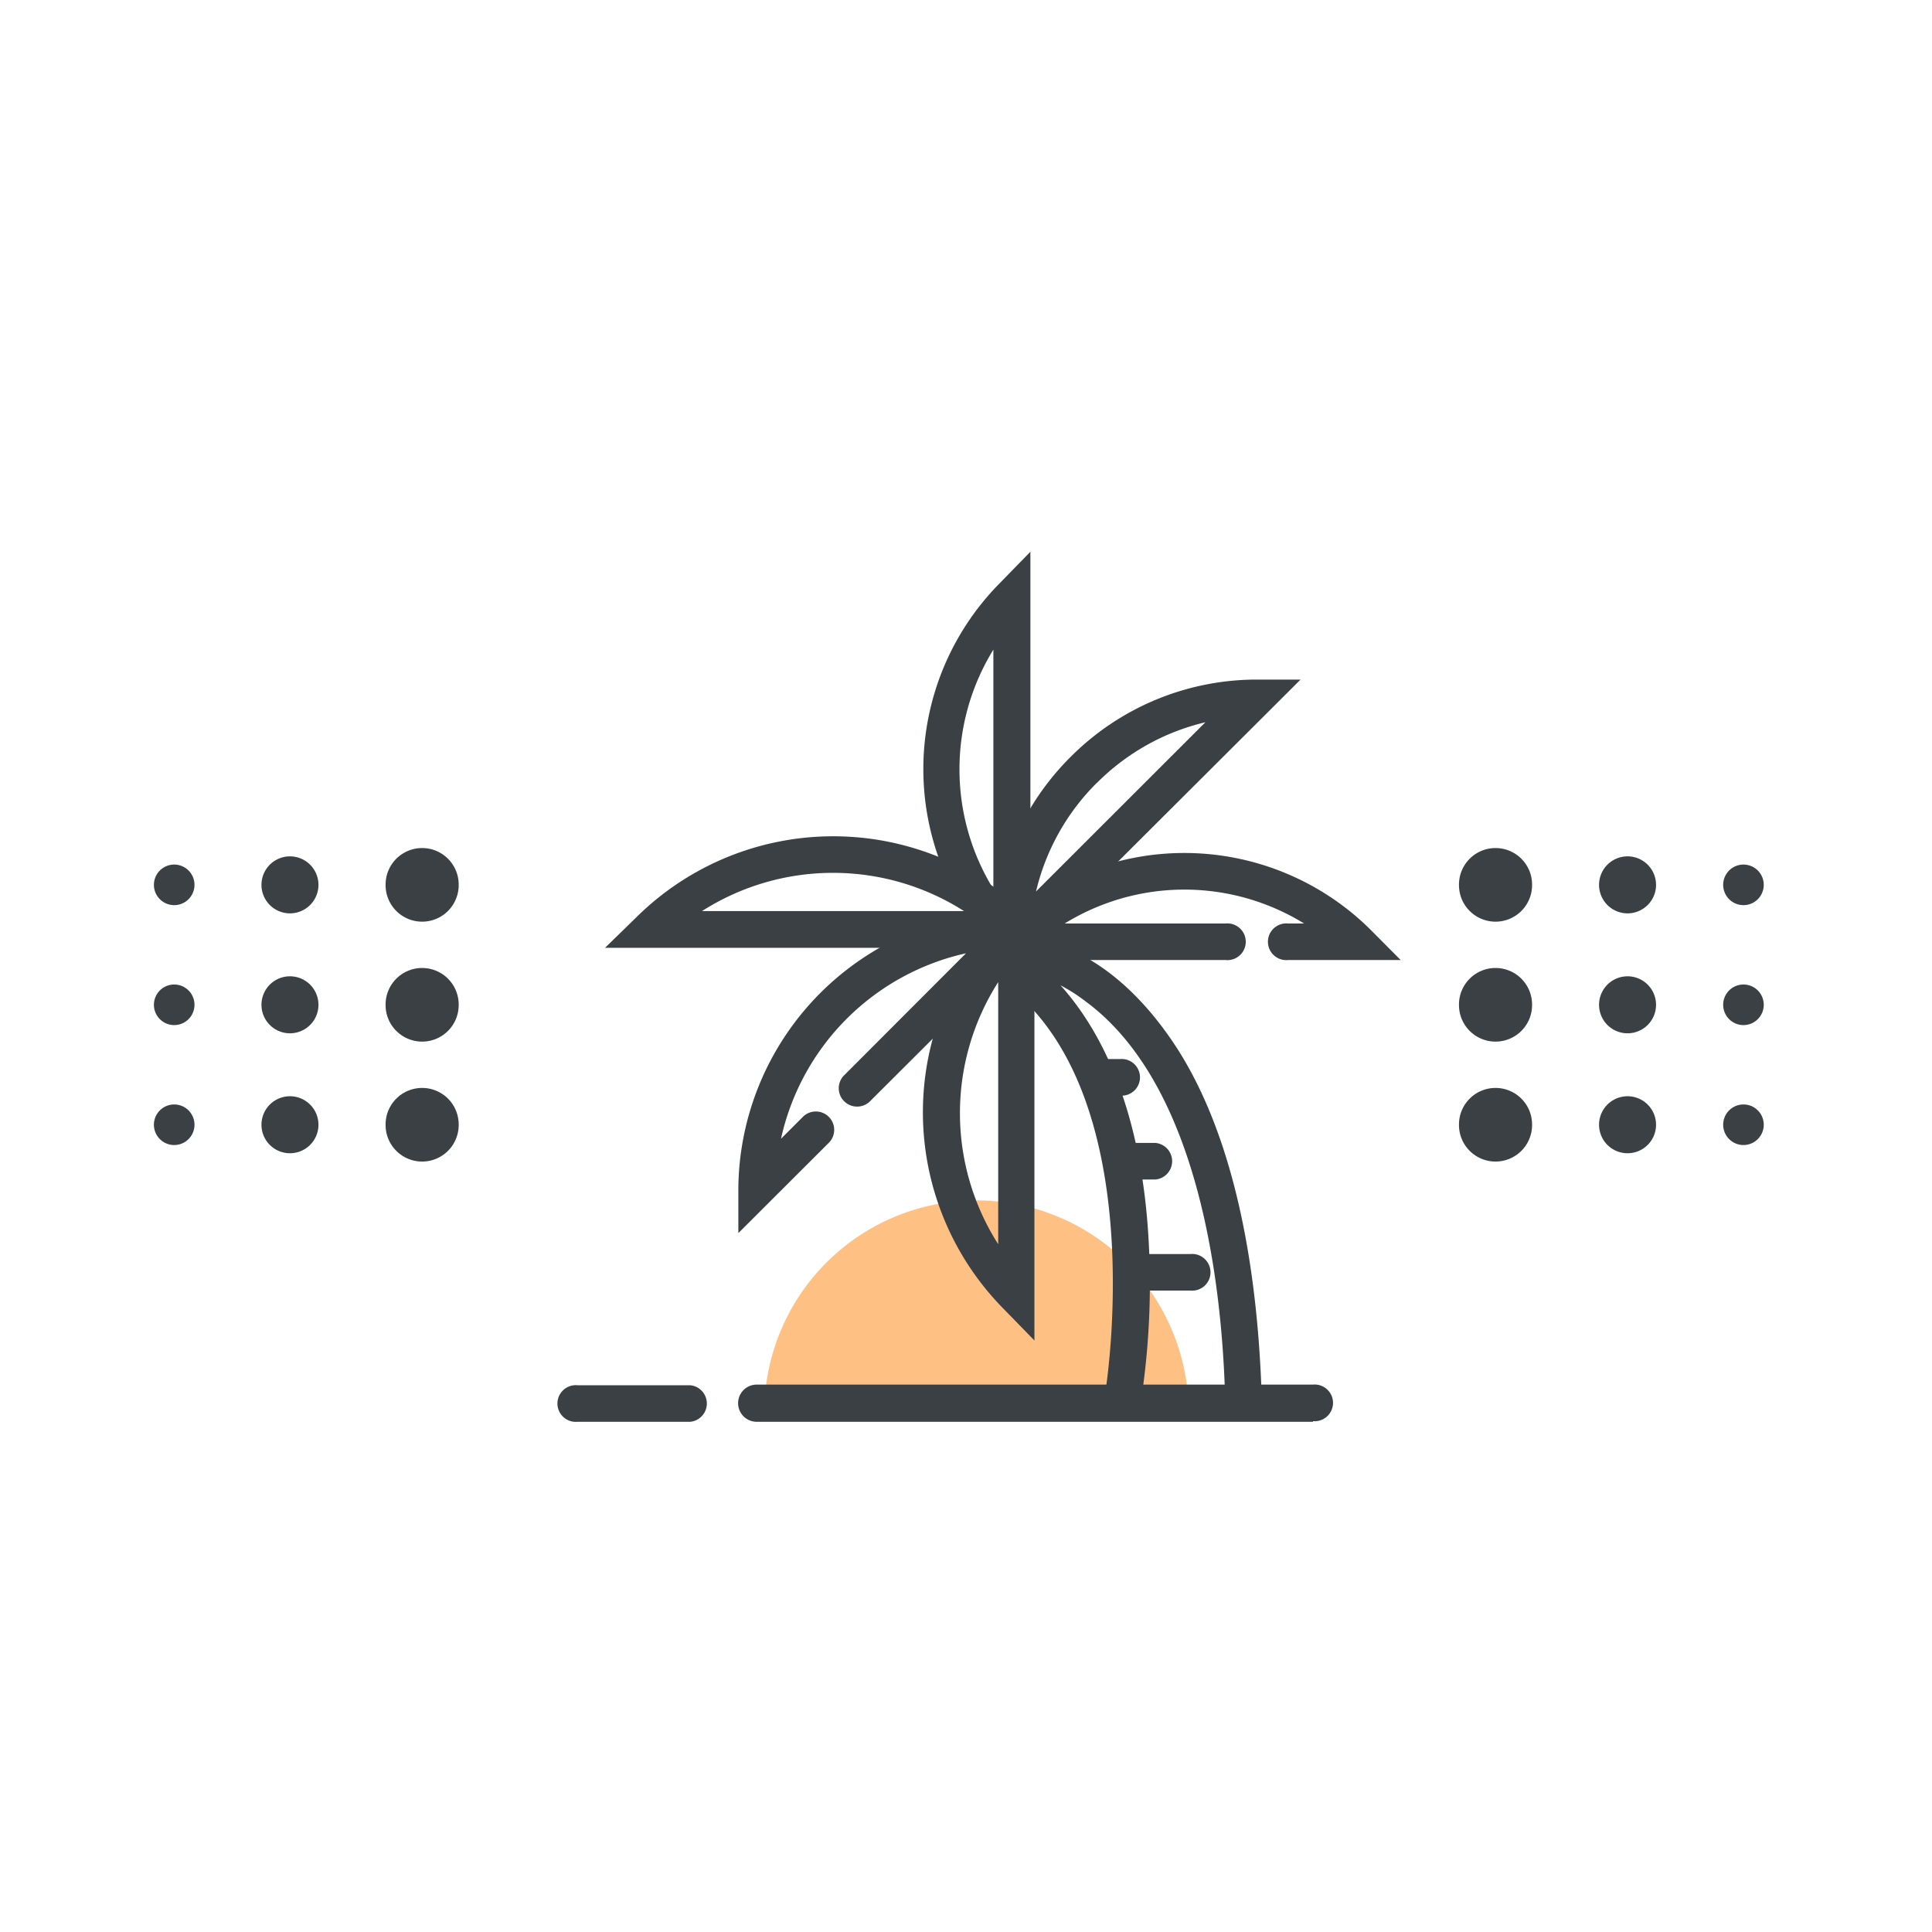 <?xml version="1.0" standalone="no"?><!DOCTYPE svg PUBLIC "-//W3C//DTD SVG 1.1//EN" "http://www.w3.org/Graphics/SVG/1.1/DTD/svg11.dtd"><svg t="1562645518850" class="icon" viewBox="0 0 1024 1024" version="1.1" xmlns="http://www.w3.org/2000/svg" p-id="4016" xmlns:xlink="http://www.w3.org/1999/xlink" width="200" height="200"><defs><style type="text/css"></style></defs><path d="M792.661 468.992m-19.371 0a19.371 19.371 0 1 0 38.741 0 19.371 19.371 0 1 0-38.741 0Z" fill="#3A4044" p-id="4017"></path><path d="M862.635 468.992m-15.104 0a15.104 15.104 0 1 0 30.208 0 15.104 15.104 0 1 0-30.208 0Z" fill="#3A4044" p-id="4018"></path><path d="M924.075 468.992m-10.752 0a10.752 10.752 0 1 0 21.504 0 10.752 10.752 0 1 0-21.504 0Z" fill="#3A4044" p-id="4019"></path><path d="M792.661 532.565m-19.371 0a19.371 19.371 0 1 0 38.741 0 19.371 19.371 0 1 0-38.741 0Z" fill="#3A4044" p-id="4020"></path><path d="M862.635 532.565m-15.104 0a15.104 15.104 0 1 0 30.208 0 15.104 15.104 0 1 0-30.208 0Z" fill="#3A4044" p-id="4021"></path><path d="M924.075 532.565m-10.752 0a10.752 10.752 0 1 0 21.504 0 10.752 10.752 0 1 0-21.504 0Z" fill="#3A4044" p-id="4022"></path><path d="M792.661 596.139m-19.371 0a19.371 19.371 0 1 0 38.741 0 19.371 19.371 0 1 0-38.741 0Z" fill="#3A4044" p-id="4023"></path><path d="M862.635 596.139m-15.104 0a15.104 15.104 0 1 0 30.208 0 15.104 15.104 0 1 0-30.208 0Z" fill="#3A4044" p-id="4024"></path><path d="M924.075 596.139m-10.752 0a10.752 10.752 0 1 0 21.504 0 10.752 10.752 0 1 0-21.504 0Z" fill="#3A4044" p-id="4025"></path><path d="M223.744 468.992m-19.371 0a19.371 19.371 0 1 0 38.741 0 19.371 19.371 0 1 0-38.741 0Z" fill="#3A4044" p-id="4026"></path><path d="M153.685 468.992m-15.104 0a15.104 15.104 0 1 0 30.208 0 15.104 15.104 0 1 0-30.208 0Z" fill="#3A4044" p-id="4027"></path><path d="M92.331 468.992m-10.752 0a10.752 10.752 0 1 0 21.504 0 10.752 10.752 0 1 0-21.504 0Z" fill="#3A4044" p-id="4028"></path><path d="M223.744 532.565m-19.371 0a19.371 19.371 0 1 0 38.741 0 19.371 19.371 0 1 0-38.741 0Z" fill="#3A4044" p-id="4029"></path><path d="M153.685 532.565m-15.104 0a15.104 15.104 0 1 0 30.208 0 15.104 15.104 0 1 0-30.208 0Z" fill="#3A4044" p-id="4030"></path><path d="M92.331 532.565m-10.752 0a10.752 10.752 0 1 0 21.504 0 10.752 10.752 0 1 0-21.504 0Z" fill="#3A4044" p-id="4031"></path><path d="M223.744 596.139m-19.371 0a19.371 19.371 0 1 0 38.741 0 19.371 19.371 0 1 0-38.741 0Z" fill="#3A4044" p-id="4032"></path><path d="M153.685 596.139m-15.104 0a15.104 15.104 0 1 0 30.208 0 15.104 15.104 0 1 0-30.208 0Z" fill="#3A4044" p-id="4033"></path><path d="M92.331 596.139m-10.752 0a10.752 10.752 0 1 0 21.504 0 10.752 10.752 0 1 0-21.504 0Z" fill="#3A4044" p-id="4034"></path><path d="M405.077 748.715a112.469 112.469 0 1 1 224.939 0" fill="#FFC183" p-id="4035"></path><path d="M658.859 746.24a9.728 9.728 0 0 1-9.643-9.387c-1.963-58.112-14.165-162.133-73.813-206.08a89.6 89.6 0 0 0-13.312-8.533c25.6 28.501 41.301 70.656 45.909 123.819a409.6 409.6 0 0 1-2.56 91.733 9.728 9.728 0 0 1-19.115-3.072c0-1.536 24.576-158.037-56.32-215.211a11.861 11.861 0 0 1-4.864-14.507c2.987-7.083 11.776-9.643 24.832-7.168s42.667 11.947 71.168 53.675S665.6 656.64 668.587 736.256a9.728 9.728 0 0 1-9.387 9.984z" fill="#3A4044" p-id="4036"></path><path d="M742.4 508.843h-59.733a9.728 9.728 0 1 1 0-19.371h8.533a121.003 121.003 0 0 0-126.891 0h85.333a9.728 9.728 0 1 1 0 19.371H512.512l17.067-16.64a140.117 140.117 0 0 1 196.267 0z" fill="#3A4044" p-id="4037"></path><path d="M526.336 522.752v-23.723A139.349 139.349 0 0 1 567.552 401.067 139.349 139.349 0 0 1 665.6 360.192h23.723z m54.955-107.776a120.064 120.064 0 0 0-32.171 57.515l89.771-89.685a120.064 120.064 0 0 0-57.515 32.171z" fill="#3A4044" p-id="4038"></path><path d="M546.133 522.837l-16.64-17.067a140.117 140.117 0 0 1 0-196.267l16.64-17.067z m-19.627-178.517a121.003 121.003 0 0 0 0 126.891z" fill="#3A4044" p-id="4039"></path><path d="M548.267 710.485l-16.64-17.067a148.309 148.309 0 0 1 0-207.787l16.64-17.067zM529.067 520.533a129.109 129.109 0 0 0 0 138.923z" fill="#3A4044" p-id="4040"></path><path d="M391.339 653.568v-23.723A148.309 148.309 0 0 1 538.453 482.901h23.723L460.8 584.021a9.728 9.728 0 0 1-13.739-13.739L512 505.259a129.109 129.109 0 0 0-98.048 98.304l11.947-11.947a9.728 9.728 0 0 1 13.739 13.739z" fill="#3A4044" p-id="4041"></path><path d="M562.261 502.357H320.683l17.067-16.64a148.309 148.309 0 0 1 207.787 0zM372.053 482.901h138.923a129.109 129.109 0 0 0-138.923 0zM695.893 753.579H401.067A9.728 9.728 0 0 1 401.067 733.867h294.827a9.728 9.728 0 1 1 0 19.371zM365.824 753.579h-59.733a9.728 9.728 0 1 1 0-19.371h59.733a9.728 9.728 0 0 1 0 19.371zM630.869 684.032h-26.453a9.728 9.728 0 0 1 0-19.371h26.539a9.728 9.728 0 1 1 0 19.371zM612.437 625.152h-16.043a9.728 9.728 0 0 1 0-19.371h16.043a9.728 9.728 0 0 1 0 19.371zM593.579 580.693h-9.387a9.728 9.728 0 1 1 0-19.371h9.387a9.728 9.728 0 1 1 0 19.371z" fill="#3A4044" p-id="4042"></path></svg>